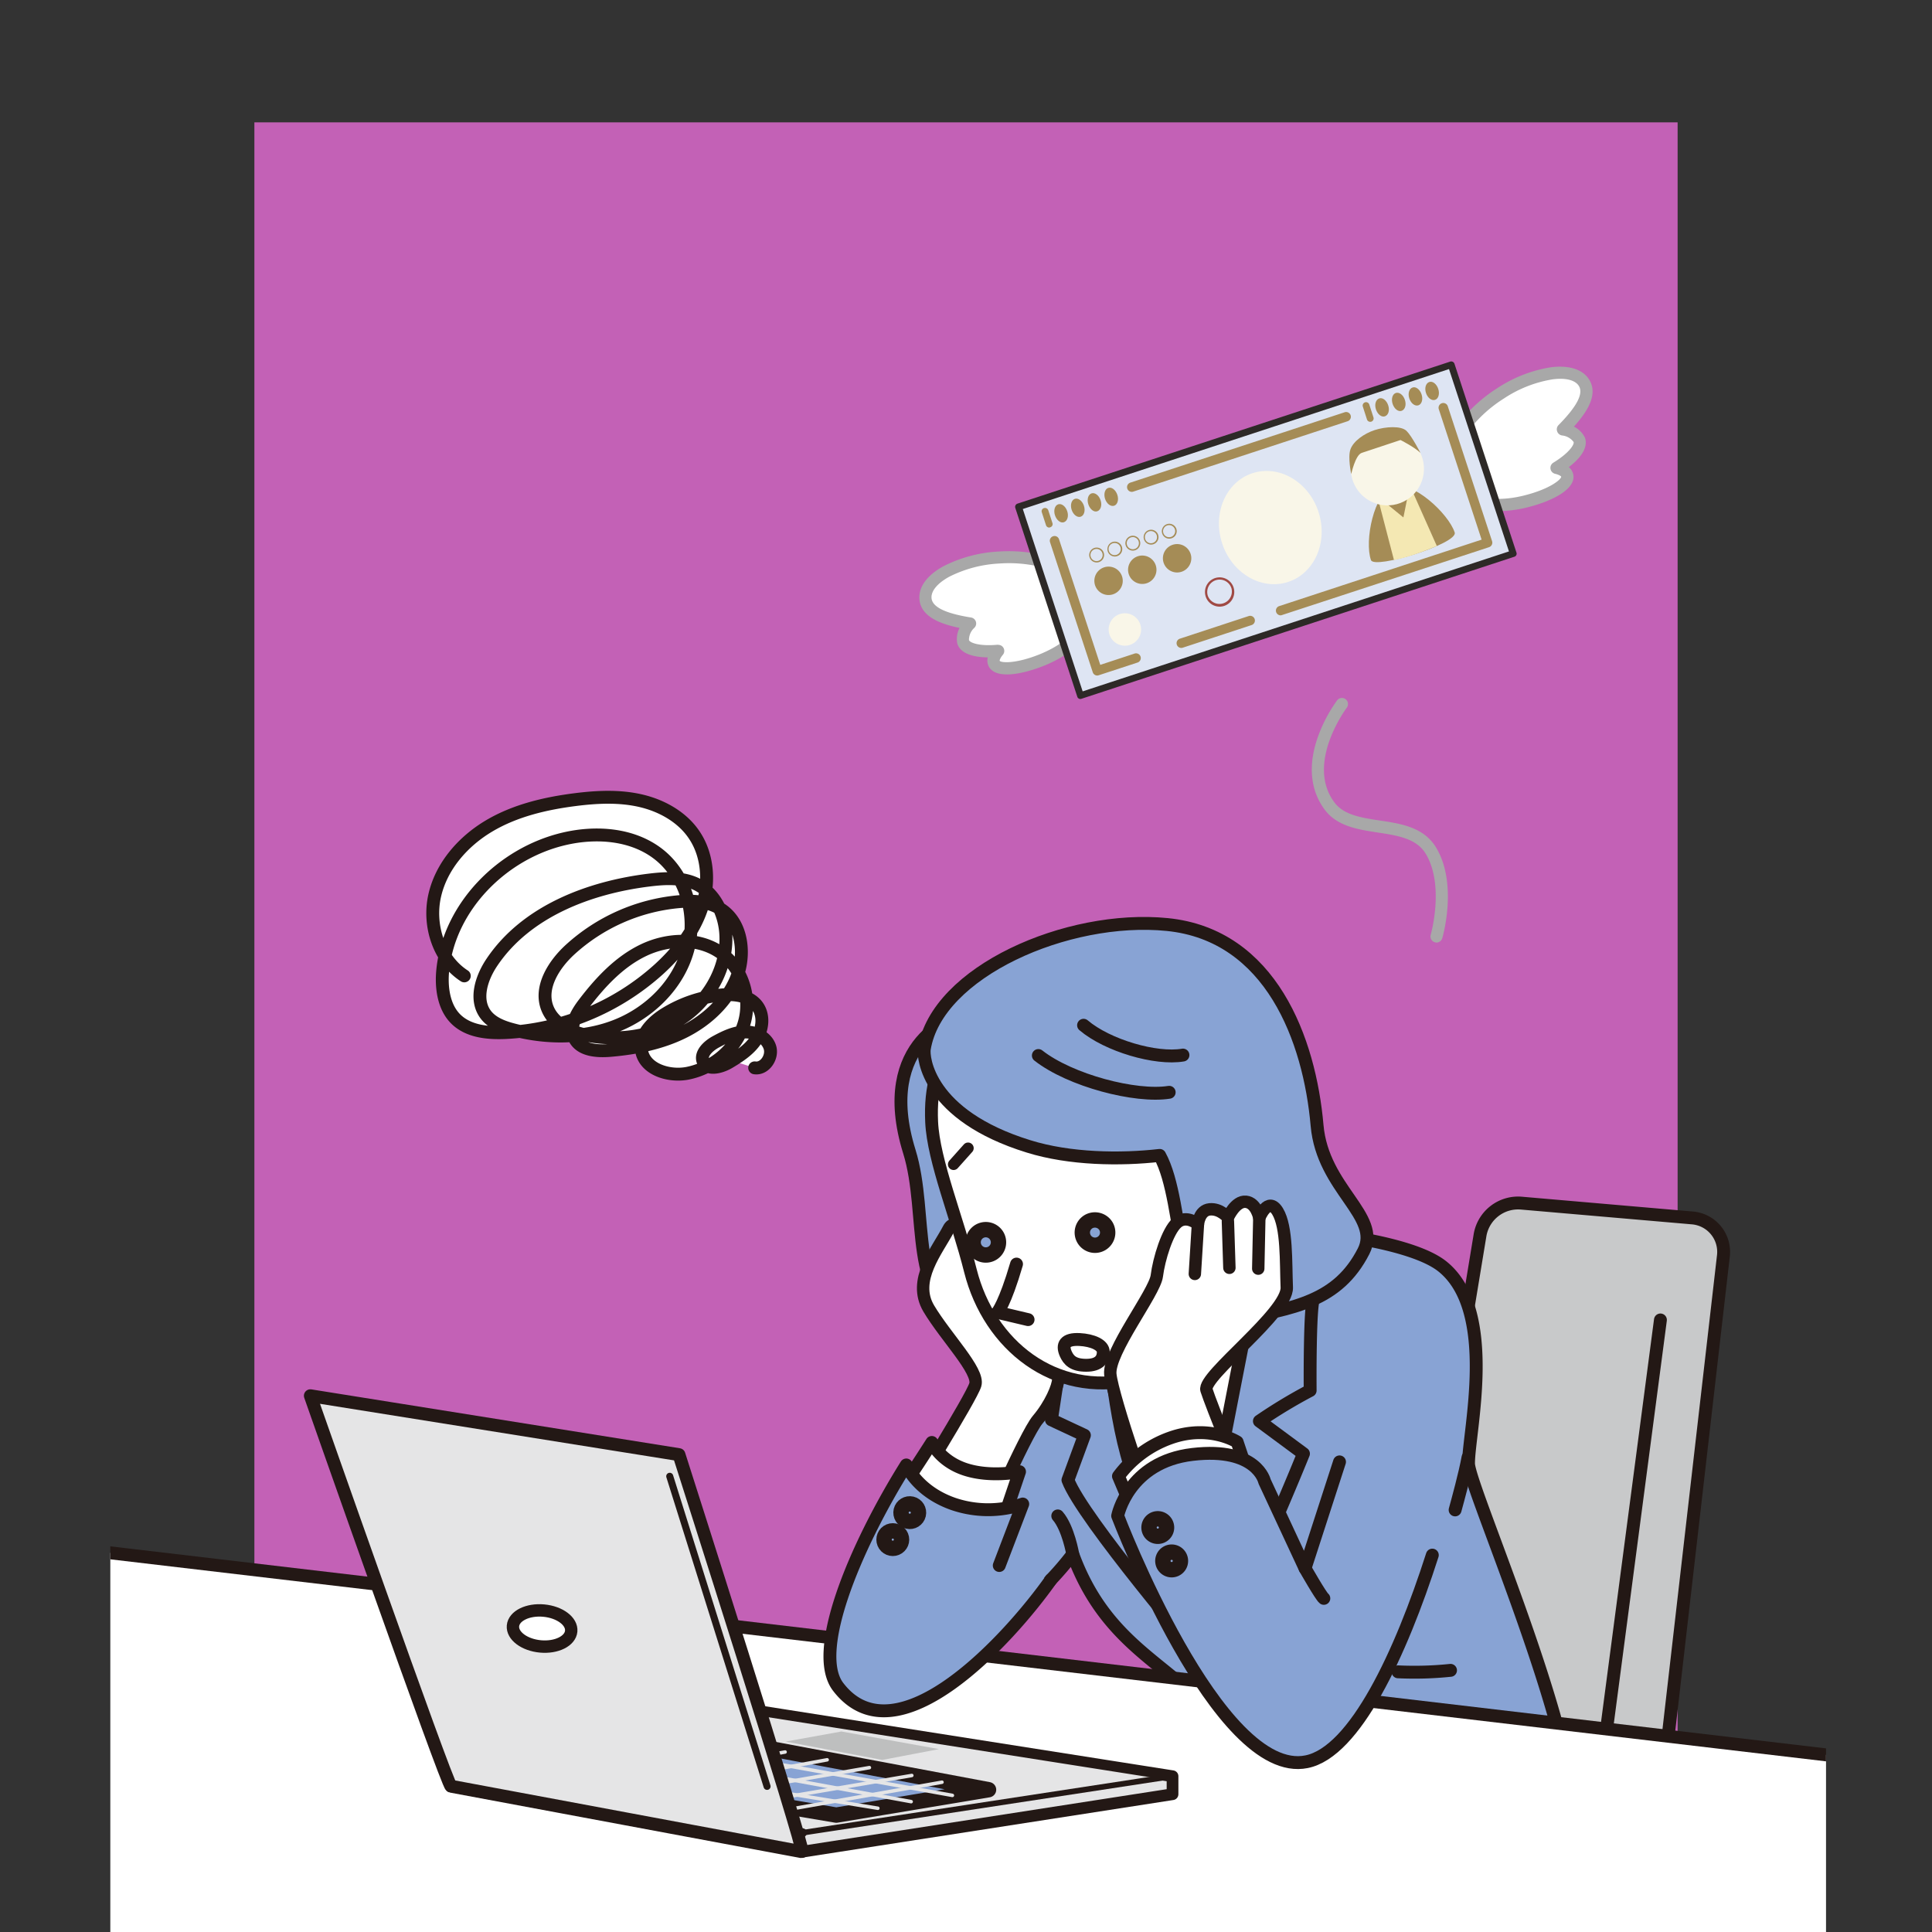 <svg xmlns="http://www.w3.org/2000/svg" xmlns:xlink="http://www.w3.org/1999/xlink" viewBox="0 0 600 600"><rect x="0" y="0" width="600" height="600" fill="#333333" stroke="none"/><defs><style>.cls-1,.cls-14,.cls-17,.cls-19,.cls-7{fill:none;}.cls-2{isolation:isolate;}.cls-3{fill:#c361b6;}.cls-18,.cls-20,.cls-22,.cls-4{fill:#fff;}.cls-10,.cls-11,.cls-12,.cls-13,.cls-16,.cls-17,.cls-18,.cls-19,.cls-20,.cls-4,.cls-7,.cls-9{stroke:#231815;}.cls-10,.cls-11,.cls-12,.cls-13,.cls-14,.cls-16,.cls-17,.cls-18,.cls-19,.cls-20,.cls-4,.cls-7,.cls-9{stroke-linecap:round;stroke-linejoin:round;}.cls-16,.cls-4,.cls-7,.cls-9{stroke-width:4px;}.cls-5{clip-path:url(#clip-path);}.cls-6{fill:#c8c9ca;}.cls-8{fill:#dfe0e0;}.cls-13,.cls-9{fill:#88a3d4;}.cls-10,.cls-11,.cls-12,.cls-16{fill:#e5e5e6;}.cls-10{stroke-width:3.64px;}.cls-11{stroke-width:2.8px;}.cls-12{stroke-width:1.75px;}.cls-13{stroke-width:4.77px;}.cls-14{stroke:#e5e5e6;stroke-width:1.09px;}.cls-15{fill:#bebfbf;}.cls-17{stroke-width:2.18px;}.cls-18,.cls-19{stroke-width:3.85px;}.cls-20{stroke-width:3.5px;}.cls-21{fill:#a8a8a8;}.cls-23{fill:#dee5f3;}.cls-24{fill:#a58c56;}.cls-25{fill:#f9f6e8;}.cls-26{fill:#a04a44;mix-blend-mode:multiply;}.cls-27{fill:#f4e8b3;}.cls-28{fill:#2d2927;}</style><clipPath id="clip-path"><rect class="cls-1" x="34.26" y="258.49" width="532.83" height="357.55"></rect></clipPath></defs><g class="cls-2"><g id="&#x30EC;&#x30A4;&#x30E4;&#x30FC;_1" data-name="&#x30EC;&#x30A4;&#x30E4;&#x30FC; 1"><rect class="cls-3" x="79" y="38" width="442" height="569"></rect><path class="cls-4" d="M144.19,303.07c-7.91-5.11-11.26-15.7-9.2-24.89s8.79-16.86,16.89-21.67,17.49-7,26.83-8.19c6.74-.85,13.65-1.18,20.26.35s13,5.11,16.72,10.77c4.34,6.54,4.7,15.19,2.2,22.63s-7.58,13.78-13.39,19.05A76.54,76.54,0,0,1,157,320.67c-5.43.24-11.4-.31-15.32-4.07s-4.74-10-4.16-15.49c2.06-19.6,18.51-36.13,37.7-40.61,10-2.34,21.33-1.51,29.4,4.86,8.62,6.81,11.91,19.2,8.94,29.77s-11.55,19.11-21.72,23.27-21.72,4.2-32.35,1.44c-3.28-.85-6.69-2.1-8.7-4.82-3.45-4.68-1.26-11.39,2-16.21,10.62-15.77,30.16-23.23,49-25.52,5.18-.63,10.75-.87,15.3,1.7,5.05,2.86,7.79,8.76,8.27,14.55.84,10.08-4.52,20.18-12.74,26.06s-18.94,7.76-28.93,6.17c-5.48-.88-11.37-3.25-13.57-8.35-2.81-6.49,1.76-13.8,7-18.57a57.85,57.85,0,0,1,33.33-14.79c4.59-.43,9.5-.23,13.38,2.25,6.86,4.39,7.89,14.49,4.66,22-3.11,7.18-9.28,12.76-16.3,16.23s-14.84,5-22.64,5.67c-4.15.35-9.23,0-11.11-3.75-1.81-3.55.57-7.72,3-10.88,5.06-6.61,10.91-12.91,18.42-16.5s17-4,23.82.7,9.76,14,7.44,21.92-9.49,14-17.58,15.61c-5.85,1.14-13.42-1.22-14.31-7.11-.71-4.7,3.24-8.79,7.28-11.29A40.73,40.73,0,0,1,224,309c4.07-.39,8.79.14,11.21,3.44,2.18,3,1.63,7.3-.39,10.39s-5.21,5.19-8.39,7.08c-2.6,1.54-6.71,2.6-8-.12-1.19-2.49,1.56-5,4-6.3,2.81-1.52,5.8-2.95,9-3s6.62,1.64,7.64,4.67-1.54,6.95-4.7,6.47"></path><g class="cls-5"><path class="cls-6" d="M512.08,591.18a11.73,11.73,0,0,1-12.15,10.21l-64.61-3.77a9.65,9.65,0,0,1-9.12-11.41l33.46-202.75a12,12,0,0,1,12.66-9.83l53.27,4.61A10.58,10.58,0,0,1,535.22,390Z"></path><path class="cls-7" d="M512.08,591.18a11.73,11.73,0,0,1-12.15,10.21l-64.61-3.77a9.65,9.65,0,0,1-9.12-11.41l33.46-202.75a12,12,0,0,1,12.66-9.83l53.27,4.61A10.58,10.58,0,0,1,535.22,390Z"></path><line class="cls-8" x1="515.66" y1="409.92" x2="497.51" y2="547.86"></line><line class="cls-7" x1="515.66" y1="409.92" x2="497.51" y2="547.86"></line><path class="cls-9" d="M488.18,572.28c6.05-24.68-32.12-110.34-32.12-117.79,0-9.91,9.08-47.49-8.15-61.22-9.1-7.26-35.4-10.5-45.39-10.94-.59,0-41.13,15.19-47.85,15.38l-5.31,13.81c-8.31-6.76-22.66-6.27-23.66-5C316.79,416.88,246.79,502,262.85,522c18.71,23.3,49.68-15.34,63.55-31.43a93.29,93.29,0,0,0,6.75-7.91c13.47,37,43.39,35.47,50.75,66.8C386.67,561.28,488.75,573.78,488.18,572.28Z"></path><polygon class="cls-4" points="659.06 643.68 4.89 648.82 5.67 478.88 660.44 555.98 659.06 643.68"></polygon><path class="cls-9" d="M299.17,315.75c-1.94-.77-27.47,7.45-16.76,41.9,6.09,19.62-.76,46.34,19.08,53.54,8.05,2.92,45.6-5.11,44.56-6.42S299.17,315.75,299.17,315.75Z"></path><path class="cls-4" d="M379.55,354s12.21,22.24,18.78,32.76c5.82,9.31.7,13.27.7,13.27s-4.74,43.92-28,46.56C353,448.62,339.67,421,339.67,421s20.22-10.61,22-26.33"></path><path class="cls-9" d="M406.88,431.83s-.23-28.38,1.27-28.8-17.57-9.55-17.57-9.55-9.34,47.71-11.74,60.27c-2.89,15.16-3.91,62.42-3.91,62.42s12.94-25,19-38.95c7.07-16.29,10.87-25.77,10.87-25.77l-13.68-10.11A159.23,159.23,0,0,1,406.88,431.83Z"></path><path class="cls-9" d="M343.11,402.6s1.52,29.82,6.79,49,18.44,57.62,23.46,63.61c0,0-37.31-43.77-41.7-55.57l5.11-13.91-10.24-4.79,4.05-26.8Z"></path><polygon class="cls-10" points="220.57 529.05 138.71 548.24 140.05 554.73 249.07 575.07 364.14 557.21 364.14 551.62 220.57 529.05"></polygon><polyline class="cls-11" points="364.14 551.62 220.57 529.05 138.71 548.24 249.19 569.18"></polyline><line class="cls-12" x1="249.19" y1="569.18" x2="364.14" y2="551.62"></line><polygon class="cls-13" points="157.31 546.41 259.72 563.7 307 555.81 206.93 537 157.31 546.41"></polygon><line class="cls-14" x1="186.16" y1="541.84" x2="282.97" y2="559.52"></line><line class="cls-14" x1="169.68" y1="544.76" x2="272.63" y2="561.57"></line><line class="cls-14" x1="292.54" y1="553.48" x2="246.46" y2="561.66"></line><line class="cls-14" x1="283.17" y1="551.39" x2="234.7" y2="559.66"></line><line class="cls-14" x1="198.2" y1="540.04" x2="295.77" y2="557.58"></line><line class="cls-14" x1="270" y1="548.95" x2="220.68" y2="557.49"></line><line class="cls-14" x1="256.88" y1="546.52" x2="209.45" y2="555.2"></line><line class="cls-14" x1="243.82" y1="544.1" x2="195.42" y2="552.87"></line><line class="cls-14" x1="230.8" y1="541.69" x2="181.86" y2="550.55"></line><line class="cls-14" x1="217.83" y1="539.29" x2="169.92" y2="548.35"></line><polygon class="cls-15" points="274.03 546.56 291.61 543.2 261.3 537.73 244 540.86 274.03 546.56"></polygon><path class="cls-16" d="M96.38,433.46l114.48,18.29s39.5,123.6,38.21,123.32-107.78-20.07-109-20.34S96.38,433.46,96.38,433.46Z"></path><line class="cls-17" x1="207.99" y1="458.47" x2="238.22" y2="554.78"></line><ellipse class="cls-18" cx="168.34" cy="505.7" rx="5.59" ry="9.08" transform="translate(-350.59 627.29) rotate(-84.77)"></ellipse><path class="cls-18" d="M304.52,477.53s13.82-32,17.75-36.64,6.38-10.33,6.38-12.63-9.66-24.46-12-28.07-18.41-25.53-22-18.64-11.46,16-6.21,24.83,15.76,19.41,14.45,23.68-20.55,35-21.2,36.3-8.33,6.69-1.44,10.3S304.52,477.53,304.52,477.53Z"></path><path class="cls-4" d="M289.33,348.43c.54,12.05,8,30.07,12.05,46.24,5.86,23.2,26.22,39.22,50.24,33.75,22.73-5.18,36.46-28.93,40.31-49.85,2.56-14,0-39.3-8-53.44s-42.17-32-63.63-19.88S288.34,326.67,289.33,348.43Z"></path><path class="cls-9" d="M362.48,287.12c-31-3.1-71.57,14.72-75.43,38.63-.43,2.62,1.06,20.6,32.37,30.27,12.8,4,28.63,4.19,40.73,2.8,8.38,15.13,4.58,54.23,22.31,51.11,19.8-3.49,33.1-5.95,41-21.32,5.66-11-12.7-19.33-14.43-39.1C406.71,323,394.77,290.35,362.48,287.12Z"></path><path class="cls-13" d="M343.43,380.74a3.94,3.94,0,1,1-5.42-1.32A4,4,0,0,1,343.43,380.74Z"></path><path class="cls-13" d="M309.52,383.77a3.94,3.94,0,1,1-5.42-1.32A3.95,3.95,0,0,1,309.52,383.77Z"></path><path class="cls-7" d="M322.47,327.8c9.9,7.77,30.23,13.07,40.63,11.42"></path><path class="cls-7" d="M336.51,318.4c7.39,6.29,22.44,10.7,30.87,9.26"></path><path class="cls-4" d="M315.69,392.57c-3.62,12.4-5.93,15-5.93,15l9.52,2.25"></path><path class="cls-18" d="M359.26,470.78c-1,.33-13.78-37.08-14.44-44s13.78-25.27,14.44-30.53,3.29-13.89,6.25-16.51,6.52.46,6.52.46.36-4.29,3.64-4.62,5.67,2.53,5.67,2.53,2.3-5.22,5.58-4.89,4.17,5,4.17,5,2.73-6.89,5.69-2,2.52,15.74,2.84,23.61-26.25,27.57-24.94,31.84,11.82,30.19,11.82,30.19Z"></path><line class="cls-19" x1="372.03" y1="380.23" x2="371.07" y2="395.63"></line><line class="cls-19" x1="381.34" y1="379.3" x2="381.8" y2="393.73"></line><line class="cls-19" x1="391.09" y1="378.24" x2="390.76" y2="393.99"></line><path class="cls-4" d="M280.31,461.47c.93-.7,9.08-13.5,9.08-13.5s2.56,5.82,10.47,8.38,16.76.7,16.76.7l-5.12,15.13s-8.61,4-17.69.47A28.72,28.72,0,0,1,280.31,461.47Z"></path><path class="cls-4" d="M351.77,468.92l-4.42-10.47a34.49,34.49,0,0,1,16.06-11.87c12.11-4.35,20.8,1.24,20.8,1.24l3.64,10.86Z"></path><path class="cls-9" d="M326.4,490.57c-12.8,18.16-47.95,57-66.11,33.29-4.12-5.4-2.9-15.93,1.17-28.09,4.4-13.17,12.14-28.26,20-40.81,0,0,3.26,8.17,14.67,12.13a33.6,33.6,0,0,0,21.49,0l-7.29,19.09"></path><path class="cls-9" d="M416,454l-10.71,33.06-12.57-27s-2.32-10.71-22.34-8.38-23.28,19.08-23.28,19.08,31.19,81.94,58.66,76.36c15-3,29.24-33.52,39.06-64.17"></path><path class="cls-9" d="M333.15,482.66s-1.4-8.15-4.65-11.88"></path><path class="cls-9" d="M434.18,519.2a108.45,108.45,0,0,0,16.29-.46"></path><path class="cls-9" d="M405.31,487.08s4.89,8.61,5.82,9.31"></path><path class="cls-7" d="M455.9,452.63c-.93,5.12-3.1,13-4,16.29"></path><path class="cls-13" d="M362.28,474.39a2.72,2.72,0,1,1-2.72-2.72A2.72,2.72,0,0,1,362.28,474.39Z"></path><circle class="cls-13" cx="282.52" cy="469.74" r="2.72" transform="translate(-239.69 636.37) rotate(-76.67)"></circle><circle class="cls-13" cx="277.28" cy="478.12" r="2.72" transform="translate(-162.52 143.37) rotate(-22.61)"></circle><path class="cls-13" d="M366.6,484.75a2.73,2.73,0,1,1-2.72-2.72A2.72,2.72,0,0,1,366.6,484.75Z"></path><line class="cls-20" x1="296.14" y1="361.61" x2="300.64" y2="356.57"></line><path class="cls-4" d="M342.64,419.86c0,2.19-1.25,4.14-5.3,4.14s-5.47-1.58-6.36-3.57c-1.25-2.82-.23-4.65,4.27-4.43C339.29,416.21,342.64,417.68,342.64,419.86Z"></path></g><path class="cls-21" d="M446.14,292.72a2,2,0,0,1-.53-.08,1.89,1.89,0,0,1-1.29-2.34c.05-.15,4.36-15.39-1.55-25.16-2.87-4.75-8.7-5.65-14.87-6.59s-12.64-1.94-16.47-7.06c-4.53-6.05-5.27-13.9-2.12-22.72a45.82,45.82,0,0,1,6-11.35,1.89,1.89,0,0,1,3,2.29c-.17.22-13,17.36-3.87,29.52,2.91,3.88,8.31,4.71,14,5.58,6.76,1,13.74,2.11,17.54,8.38,6.77,11.2,2.14,27.48,1.94,28.16A1.89,1.89,0,0,1,446.14,292.72Z"></path><path class="cls-22" d="M337.56,182.76c-2.34-5.68-14.74-10.77-27.81-9.89s-23.32,6.58-22.9,12.71c.3,4.38,5.88,6.54,13.86,7.81-1.75,1.53-2.52,4.32-2.17,5.63.64,2.35,5,3.36,10.87,2.85-1.22,1.46-1.73,2.82-1.27,3.84,1.14,2.57,7.83,1.88,15.12-1.13,6.76-2.8,10.72-6.43,13.13-9.75C339.78,190.16,339.07,186.45,337.56,182.76Z"></path><path class="cls-21" d="M312.72,209.45c-2.73,0-4.89-.76-5.75-2.7a4,4,0,0,1-.21-2.59c-5.34-.06-8.73-1.6-9.48-4.38A7.5,7.5,0,0,1,298,195c-6.1-1.24-12.1-3.55-12.47-9-.25-3.74,2.37-7.32,7.37-10.1a42.47,42.47,0,0,1,17.29-4.62c13.26-.9,26.85,4.16,29.68,11.06h0c1.56,3.79,2.61,8.4-1.38,13.89-3.19,4.38-7.88,7.88-13.94,10.39C320.67,208.2,316.22,209.45,312.72,209.45ZM310,200.26a1.87,1.87,0,0,1,1.67,1,1.9,1.9,0,0,1-.22,2.09c-.94,1.12-1,1.75-1,1.86.46.66,5.06,1,12.67-2.11,5.41-2.24,9.56-5.31,12.33-9.12s2.43-6.62.95-10.24c-.94-2.28-4.22-4.65-8.79-6.35A41.91,41.91,0,0,0,310.44,175a38.76,38.76,0,0,0-15.72,4.15c-3.6,2-5.57,4.38-5.43,6.54.19,2.8,4.21,4.79,12.27,6.08a1.88,1.88,0,0,1,.95,3.28,5.11,5.11,0,0,0-1.59,3.72c.21.76,3,2,8.88,1.46Z"></path><path class="cls-22" d="M449.68,146.09c-1.49-6,5.48-17.42,16.53-24.45s22.68-8.52,26-3.34c2.36,3.7-.86,8.75-6.53,14.5,2.31.21,4.59,2,5.08,3.25.88,2.28-2.05,5.68-7.06,8.75,1.85.45,3.06,1.24,3.3,2.33.6,2.75-5.19,6.16-12.85,8.05-7.1,1.76-12.45,1.18-16.36-.07C452.27,153.37,450.64,150,449.68,146.09Z"></path><path class="cls-21" d="M465.34,158.72a27.64,27.64,0,0,1-8.43-1.26c-6.47-2.05-8.36-6.39-9.35-10.37h0c-1.81-7.23,6.14-19.36,17.35-26.49a42.25,42.25,0,0,1,16.67-6.53c5.67-.73,9.91.61,11.92,3.77,2.93,4.61-.53,10-4.71,14.65a7.46,7.46,0,0,1,3.42,3.43c1,2.68-.78,5.93-5,9.15a4,4,0,0,1,1.36,2.2c1.05,4.75-7,8.51-14.24,10.3A37.26,37.26,0,0,1,465.34,158.72Zm-14.12-12.54c.95,3.79,2.37,6.26,6.83,7.68s9.65,1.44,15.34,0c8-2,11.48-5,11.45-5.82,0-.09-.47-.55-1.9-.9a1.89,1.89,0,0,1-.54-3.45c5-3.06,6.58-5.71,6.29-6.44a5.13,5.13,0,0,0-3.48-2A1.91,1.91,0,0,1,483.6,134a1.88,1.88,0,0,1,.43-2c5.73-5.82,7.79-9.8,6.28-12.17-1.16-1.82-4.17-2.57-8.25-2a38.45,38.45,0,0,0-15.12,6,41.89,41.89,0,0,0-12.4,12.06c-2.68,4.08-3.91,7.94-3.32,10.33Z"></path><rect class="cls-23" x="323" y="133.29" width="141.44" height="61.69" transform="translate(-31.55 130.98) rotate(-18.17)"></rect><path class="cls-24" d="M366.88,201.22a1.47,1.47,0,0,1-.46-2.87l21.29-7a1.47,1.47,0,1,1,.91,2.79l-21.28,7A1.48,1.48,0,0,1,366.88,201.22Z"></path><path class="cls-24" d="M397.7,191.1a1.47,1.47,0,0,1-.46-2.86l62.89-20.65-13.28-40.45a1.47,1.47,0,1,1,2.79-.92l13.74,41.85a1.48,1.48,0,0,1-.94,1.86L398.16,191A1.47,1.47,0,0,1,397.7,191.1Z"></path><path class="cls-24" d="M351.47,152.75a1.47,1.47,0,0,1-.46-2.86l66.5-21.83a1.47,1.47,0,1,1,.91,2.79l-66.49,21.83A1.47,1.47,0,0,1,351.47,152.75Z"></path><path class="cls-24" d="M340.76,209.79a1.46,1.46,0,0,1-1.39-1l-13.27-40.4a1.47,1.47,0,0,1,.94-1.85,1.45,1.45,0,0,1,1.85.94l12.81,39L352.27,203a1.47,1.47,0,1,1,.91,2.79l-12,3.93A1.47,1.47,0,0,1,340.76,209.79Z"></path><path class="cls-24" d="M451.77,165.37c1.12,3.42-24.93,11.53-26,8.58-2.1-5.92.92-20.92,6.88-22.88S449.81,159.41,451.77,165.37Z"></path><ellipse class="cls-25" cx="394.5" cy="163.82" rx="15.74" ry="17.77" transform="translate(-31.41 131.21) rotate(-18.17)"></ellipse><path class="cls-24" d="M331.44,158.77c.51,1.53.06,3-1,3.4s-2.31-.62-2.81-2.15-.06-3.05,1-3.4S330.94,157.24,331.44,158.77Z"></path><path class="cls-24" d="M336.62,157.07c.51,1.53.06,3.05-1,3.4s-2.31-.62-2.81-2.15-.06-3.06,1-3.4S336.12,155.54,336.62,157.07Z"></path><path class="cls-24" d="M341.8,155.37c.51,1.53.06,3-1,3.4s-2.31-.62-2.81-2.15-.06-3.06,1-3.4S341.3,153.84,341.8,155.37Z"></path><path class="cls-24" d="M347,153.67c.51,1.53.06,3.05-1,3.39s-2.31-.61-2.81-2.14-.06-3.06,1-3.4S346.48,152.14,347,153.67Z"></path><path class="cls-24" d="M348.46,179a4.41,4.41,0,1,1-5.56-2.81A4.41,4.41,0,0,1,348.46,179Z"></path><path class="cls-24" d="M358.93,175.56a4.41,4.41,0,1,1-5.56-2.81A4.41,4.41,0,0,1,358.93,175.56Z"></path><path class="cls-24" d="M369.75,172a4.41,4.41,0,1,1-5.57-2.81A4.41,4.41,0,0,1,369.75,172Z"></path><circle class="cls-25" cx="349.34" cy="195.49" r="5.04" transform="translate(-34.53 81.92) rotate(-12.75)"></circle><path class="cls-26" d="M378.76,188.4a4.65,4.65,0,0,1-2.05-.49,4.55,4.55,0,1,1,6.38-5.48h0a4.56,4.56,0,0,1-2.91,5.74A4.59,4.59,0,0,1,378.76,188.4Zm0-8.4a3.79,3.79,0,0,0-1.19.19,3.85,3.85,0,0,0-2.46,4.86,3.85,3.85,0,0,0,7.31-2.4h0A3.85,3.85,0,0,0,378.76,180Z"></path><path class="cls-27" d="M427.74,154.08l8.1,6.62,2-9.95,8.38,18.81s-7.89,3.39-13.31,4.37Z"></path><circle class="cls-25" cx="430.88" cy="145.57" r="11.36" transform="translate(-7.78 25.45) rotate(-3.35)"></circle><path class="cls-24" d="M419.64,147.22s1.26-5.91,3.25-6.57l12.05-4s4.4,2.22,6.19,4c0,0-2.63-5.16-4.31-6.82s-6.52-1.36-9.88-.27-6.67,3.49-7.55,6S419.64,147.22,419.64,147.22Z"></path><path class="cls-24" d="M340.54,174.68a2.38,2.38,0,0,1-1-.25,2.31,2.31,0,1,1,1.76.13A2.22,2.22,0,0,1,340.54,174.68Zm0-4.2a2.06,2.06,0,0,0-.59.09,1.89,1.89,0,0,0-.26,3.48,1.85,1.85,0,0,0,1.44.11,1.89,1.89,0,0,0,1.21-2.38h0a1.89,1.89,0,0,0-.94-1.1A1.84,1.84,0,0,0,340.54,170.48Z"></path><path class="cls-24" d="M346.17,172.83a2.41,2.41,0,0,1-1-.25,2.3,2.3,0,0,1-1-3.1,2.26,2.26,0,0,1,1.34-1.16,2.31,2.31,0,0,1,2.77,3.24,2.25,2.25,0,0,1-1.34,1.15A2.22,2.22,0,0,1,346.17,172.83Zm0-4.2a2,2,0,0,0-.59.09,1.89,1.89,0,0,0-1.1.94,1.89,1.89,0,0,0,.83,2.54,1.85,1.85,0,0,0,1.44.11,1.89,1.89,0,0,0,1.1-.94,1.85,1.85,0,0,0,.11-1.44h0a1.89,1.89,0,0,0-.94-1.1A2,2,0,0,0,346.18,168.63Z"></path><path class="cls-24" d="M351.81,171a2.33,2.33,0,0,1-2.2-1.59,2.29,2.29,0,0,1,.14-1.76,2.33,2.33,0,0,1,1.34-1.16,2.31,2.31,0,0,1,1.44,4.39A2.27,2.27,0,0,1,351.81,171Zm0-4.2a2,2,0,0,0-.59.09,1.9,1.9,0,0,0-1.21,2.39,1.83,1.83,0,0,0,.95,1.09,1.85,1.85,0,0,0,1.44.11,1.81,1.81,0,0,0,1.09-.94,1.85,1.85,0,0,0,.11-1.44h0a1.89,1.89,0,0,0-.94-1.1A2,2,0,0,0,351.81,166.78Z"></path><path class="cls-24" d="M357.44,169.13a2.38,2.38,0,0,1-1-.25,2.31,2.31,0,0,1-1.15-1.34,2.25,2.25,0,0,1,.13-1.76,2.28,2.28,0,0,1,1.34-1.15,2.25,2.25,0,0,1,1.76.13,2.28,2.28,0,0,1,1.15,1.34h0a2.3,2.3,0,0,1-1.47,2.91A2.27,2.27,0,0,1,357.44,169.13Zm0-4.2a2,2,0,0,0-.59.09,1.88,1.88,0,0,0-1.2,2.39,1.81,1.81,0,0,0,.94,1.09,1.85,1.85,0,0,0,1.44.11,1.88,1.88,0,0,0,1.2-2.38h0a1.86,1.86,0,0,0-.94-1.1A2,2,0,0,0,357.44,164.93Z"></path><path class="cls-24" d="M363.07,167.28a2.25,2.25,0,0,1-1-.25,2.31,2.31,0,0,1-1-3.1,2.31,2.31,0,0,1,1.34-1.15,2.25,2.25,0,0,1,1.76.13,2.33,2.33,0,0,1,1.16,1.34h0a2.31,2.31,0,0,1-1.48,2.91A2.22,2.22,0,0,1,363.07,167.28Zm0-4.2a1.78,1.78,0,0,0-.59.1,1.88,1.88,0,1,0,2.39,1.2h0a1.88,1.88,0,0,0-.95-1.1A1.9,1.9,0,0,0,363.07,163.08Z"></path><path class="cls-24" d="M325.85,163.84a1.06,1.06,0,0,1-1-.72l-1.3-4a1,1,0,0,1,.67-1.32,1.06,1.06,0,0,1,1.33.67l1.29,3.95a1,1,0,0,1-.66,1.32A1,1,0,0,1,325.85,163.84Z"></path><path class="cls-24" d="M431.12,125.89c.51,1.53.07,3-1,3.39s-2.31-.62-2.81-2.15-.06-3,1-3.39S430.62,124.35,431.12,125.89Z"></path><path class="cls-24" d="M436.3,124.19c.51,1.53.07,3-1,3.39s-2.31-.62-2.81-2.15-.06-3.05,1-3.39S435.8,122.65,436.3,124.19Z"></path><path class="cls-24" d="M441.48,122.49c.51,1.53.07,3.05-1,3.39s-2.31-.62-2.81-2.15-.06-3,1-3.39S441,121,441.48,122.49Z"></path><path class="cls-24" d="M446.66,120.78c.51,1.54.07,3.06-1,3.4s-2.31-.62-2.81-2.15-.06-3,1-3.39S446.16,119.25,446.66,120.78Z"></path><path class="cls-24" d="M425.53,131a1.06,1.06,0,0,1-1-.72l-1.29-4a1,1,0,1,1,2-.66l1.3,4a1.06,1.06,0,0,1-.67,1.33A1.26,1.26,0,0,1,425.53,131Z"></path><path class="cls-28" d="M335.56,217.08a1,1,0,0,1-1-.72l-19.25-58.62a1.06,1.06,0,0,1,.67-1.33L450.37,112.3a1.06,1.06,0,0,1,1.33.67l19.24,58.62a1,1,0,0,1-.67,1.32L335.89,217A1.26,1.26,0,0,1,335.56,217.08Zm-17.92-59,18.59,56.63,132.39-43.46L450,114.62Z"></path></g></g></svg>
